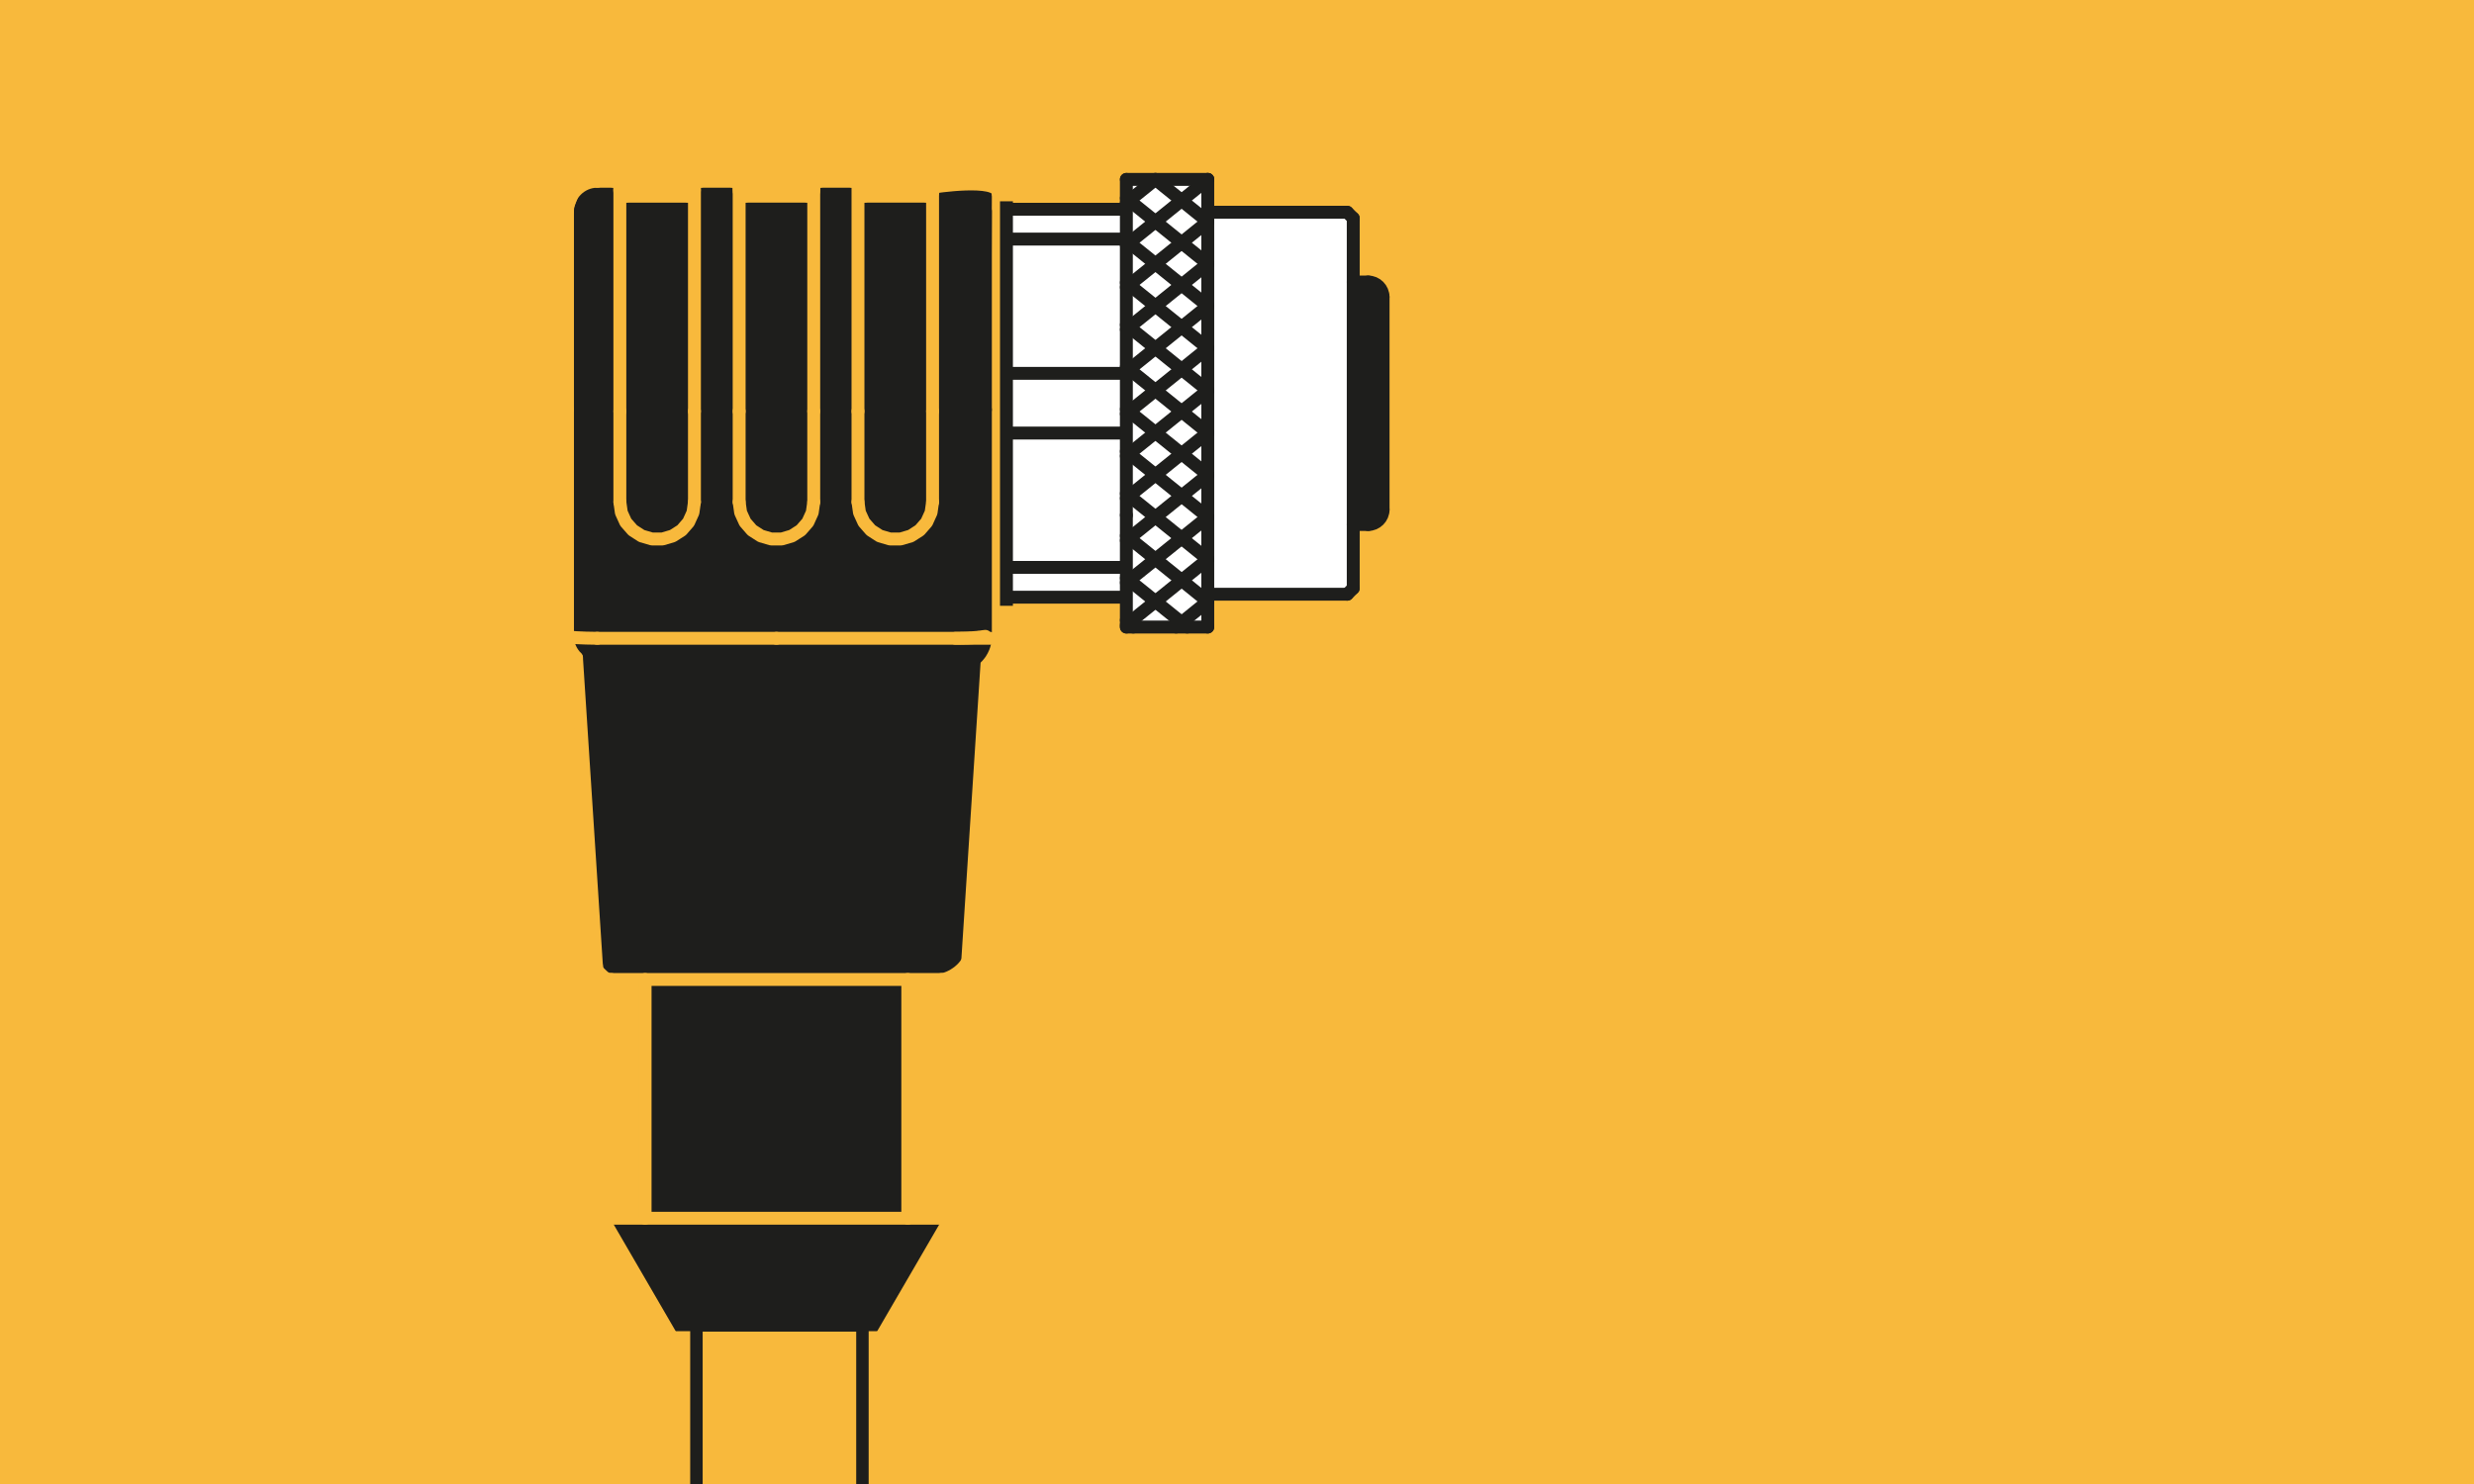 <?xml version="1.0" encoding="UTF-8"?><svg xmlns="http://www.w3.org/2000/svg" viewBox="0 0 600 360"><defs><style>.cls-1,.cls-2,.cls-3{stroke:#1e1e1c;}.cls-1,.cls-2,.cls-3,.cls-4{fill:none;}.cls-1,.cls-2,.cls-4{stroke-linejoin:round;stroke-width:3.13px;}.cls-1,.cls-4{stroke-linecap:round;}.cls-5{fill:#1e1e1c;}.cls-5,.cls-6,.cls-7{stroke-width:0px;}.cls-6{fill:#f8b93c;}.cls-3{stroke-miterlimit:10;stroke-width:3.02px;}.cls-4{stroke:#f8b93c;}.cls-7{fill:#fff;}</style></defs><g id="Ebene_21_Kopie_2"><rect class="cls-6" width="600" height="360"/></g><g id="AL"><polygon class="cls-5" points="164.07 324.49 147.63 295.53 157.55 295.53 157.55 237.61 149.36 237.61 145.75 234.23 140.91 159.61 138.73 156.94 138.73 51.63 140.82 46.14 145.97 43.97 149.95 43.97 151.43 49.01 169.52 49.01 169.52 45.41 178.91 43.97 180.35 47.03 197 47.59 199.9 43.97 207.86 43.97 209.18 47.03 225.96 47.59 228.85 43.97 232.84 43.97 240.56 44.63 240.05 155.02 237.89 159.56 233.05 234.23 229.44 237.61 221.26 237.61 221.26 295.53 231.57 295.53 214.36 324.49 164.07 324.49"/><polygon class="cls-7" points="328.19 142.69 292.91 144.15 292.91 152.11 273.17 152.11 272.98 145.21 244.09 144.87 244.09 50.76 272.46 50.79 273.17 43.52 292.91 43.98 292.91 51.49 326.74 51.49 328.19 142.69"/><rect class="cls-5" x="328.19" y="68.41" width="7.23" height="57.86"/><polyline class="cls-1" points="236.84 159.5 237.01 159.33 237.15 159.17 237.3 159 237.43 158.84 237.55 158.68 237.68 158.51 237.79 158.36 237.89 158.18 237.99 158 238.09 157.85 238.17 157.69 238.26 157.51 238.33 157.34 238.41 157.18 238.48 157.03 238.54 156.86 238.6 156.69 238.65 156.55 238.7 156.39 238.74 156.21 238.78 156.05 238.81 155.91 238.84 155.76 238.87 155.6 238.9 155.46 238.92 155.32 238.93 155.19 238.95 155.02 238.96 154.89 238.97 154.77 238.97 154.63 238.98 154.5 238.98 154.37"/><polyline class="cls-1" points="238.98 99.38 238.98 93.23 238.98 87.13 238.98 81.2 238.98 75.55 238.98 70.29 238.98 65.52 238.98 61.32 238.98 57.77 238.98 54.94 238.98 52.88 238.98 51.63 238.98 51.21"/><line class="cls-1" x1="238.98" y1="154.37" x2="238.98" y2="99.38"/><path class="cls-4" d="M148.26,237.61c-1.9,0-3.49-1.48-3.61-3.38"/><path class="cls-4" d="M235.36,230.63c0,4.17-5.12,6.98-7.01,6.98"/><path class="cls-4" d="M209.66,47.59c-.8,0-1.44-.65-1.44-1.45"/><path class="cls-4" d="M226.31,46.14c0,.8-.66,1.45-1.44,1.45"/><path class="cls-4" d="M197.35,46.14c0,.8-.65,1.45-1.44,1.45"/><path class="cls-4" d="M180.7,47.59c-.79,0-1.44-.65-1.44-1.45"/><path class="cls-4" d="M168.4,46.14c0,.8-.66,1.45-1.44,1.45"/><path class="cls-4" d="M151.75,47.59c-.8,0-1.45-.65-1.45-1.45"/><path class="cls-4" d="M148.85,43.97c.79,0,1.45.65,1.45,1.44"/><path class="cls-4" d="M137.63,51.21c0-3.97,3.27-7.24,7.24-7.24"/><path class="cls-4" d="M177.81,43.97c.79,0,1.45.65,1.45,1.44"/><path class="cls-4" d="M197.35,45.41c0-.79.65-1.44,1.45-1.44"/><path class="cls-4" d="M206.76,43.97c.8,0,1.45.65,1.45,1.44"/><path class="cls-4" d="M168.4,45.41c0-.79.66-1.44,1.45-1.44"/><polyline class="cls-4" points="230.48 295.53 230.08 295.53 228.91 295.53 226.98 295.53 224.34 295.53 221.02 295.53 217.09 295.53 212.63 295.53 207.7 295.53 202.42 295.53 196.89 295.53 191.18 295.53 185.43 295.53 179.72 295.53 174.18 295.53 168.9 295.53 163.98 295.53 159.52 295.53 155.59 295.53 152.27 295.53 149.63 295.53 147.7 295.53 146.53 295.53 146.14 295.53"/><polyline class="cls-4" points="213.64 324.49 213.26 324.49 212.11 324.49 210.25 324.49 207.71 324.49 204.59 324.49 200.98 324.49 196.98 324.49 192.7 324.49 188.31 324.49 183.91 324.49 179.63 324.49 175.64 324.49 172.02 324.49 168.9 324.49 166.36 324.49 164.49 324.49 163.35 324.49 162.97 324.49"/><polyline class="cls-4" points="148.26 237.61 148.63 237.61 149.74 237.61 151.58 237.61 154.09 237.61 157.24 237.61 160.98 237.61 165.21 237.61 169.88 237.61 174.9 237.61 180.15 237.61 185.58 237.61 191.04 237.61 196.45 237.61 201.71 237.61 206.73 237.61 211.4 237.61 215.63 237.61 219.37 237.61 222.52 237.61 225.03 237.61 226.86 237.61 227.97 237.61 228.35 237.61"/><path class="cls-4" d="M139.82,159.54c-1.35-1.32-2.19-3.16-2.19-5.17"/><polyline class="cls-4" points="137.63 51.21 137.63 51.63 137.63 52.88 137.63 54.94 137.63 57.77 137.63 61.32 137.63 65.52 137.63 70.29 137.63 75.55 137.63 81.2 137.63 87.13 137.63 93.23 137.63 99.38"/><line class="cls-4" x1="156.45" y1="295.53" x2="156.45" y2="237.61"/><line class="cls-4" x1="220.16" y1="237.61" x2="220.16" y2="295.53"/><line class="cls-4" x1="162.97" y1="324.49" x2="146.14" y2="295.53"/><line class="cls-4" x1="230.48" y1="295.53" x2="213.64" y2="324.49"/><line class="cls-4" x1="209.66" y1="47.59" x2="224.87" y2="47.59"/><line class="cls-4" x1="180.7" y1="47.59" x2="195.91" y2="47.59"/><line class="cls-4" x1="151.75" y1="47.59" x2="166.95" y2="47.59"/><line class="cls-4" x1="144.65" y1="234.23" x2="139.81" y2="159.61"/><line class="cls-4" x1="144.87" y1="43.97" x2="148.85" y2="43.97"/><line class="cls-4" x1="198.8" y1="43.97" x2="206.76" y2="43.97"/><line class="cls-4" x1="169.84" y1="43.97" x2="177.81" y2="43.97"/><line class="cls-4" x1="137.63" y1="99.38" x2="137.63" y2="154.37"/><polyline class="cls-4" points="197.35 121.79 196.99 124.33 195.92 126.69 194.23 128.63 192.06 130.02 189.59 130.75 187.02 130.75 184.54 130.02 182.38 128.63 180.7 126.69 179.62 124.33 179.26 121.79"/><polyline class="cls-4" points="197.35 45.41 197.35 45.83 197.35 47.03 197.35 49.01 197.35 51.75 197.35 55.19 197.35 59.28 197.35 63.97 197.35 69.16 197.35 74.79 197.35 80.76 197.35 86.98 197.35 93.34 197.35 99.77"/><polyline class="cls-4" points="179.26 99.77 179.26 93.34 179.26 86.98 179.26 80.76 179.26 74.79 179.26 69.16 179.26 63.97 179.26 59.28 179.26 55.19 179.26 51.75 179.26 49.01 179.26 47.03 179.26 45.83 179.26 45.41"/><line class="cls-4" x1="197.35" y1="99.77" x2="197.35" y2="121.79"/><line class="cls-4" x1="179.26" y1="121.79" x2="179.26" y2="99.77"/><polyline class="cls-4" points="226.17 121.79 225.81 124.33 224.74 126.69 223.05 128.63 220.89 130.02 218.41 130.75 215.84 130.75 213.36 130.02 211.21 128.63 209.52 126.69 208.44 124.33 208.08 121.79"/><path class="cls-4" d="M226.17,99.77v-54.36s15.89-2.52,15.89,1.45"/><polyline class="cls-4" points="208.08 99.77 208.08 93.34 208.08 86.98 208.08 80.76 208.08 74.79 208.08 69.16 208.08 63.97 208.08 59.28 208.08 55.19 208.08 51.75 208.08 49.01 208.08 47.03 208.08 45.83 208.08 45.41"/><line class="cls-4" x1="226.17" y1="99.77" x2="226.17" y2="121.79"/><line class="cls-4" x1="208.08" y1="121.79" x2="208.08" y2="99.77"/><polyline class="cls-4" points="168.42 121.79 168.06 124.33 166.99 126.69 165.31 128.63 163.13 130.02 160.66 130.75 158.1 130.75 155.61 130.02 153.46 128.63 151.76 126.69 150.69 124.33 150.33 121.79"/><polyline class="cls-4" points="168.42 45.41 168.42 45.83 168.42 47.03 168.42 49.01 168.42 51.75 168.42 55.19 168.42 59.28 168.42 63.97 168.42 69.16 168.42 74.79 168.42 80.76 168.42 86.98 168.42 93.34 168.42 99.77"/><polyline class="cls-4" points="150.33 99.77 150.33 93.34 150.33 86.98 150.33 80.76 150.33 74.79 150.33 69.16 150.33 63.97 150.33 59.28 150.33 55.19 150.33 51.75 150.33 49.01 150.33 47.03 150.33 45.83 150.33 45.41"/><line class="cls-4" x1="168.42" y1="99.77" x2="168.42" y2="121.79"/><line class="cls-4" x1="150.33" y1="121.79" x2="150.33" y2="99.77"/><polyline class="cls-4" points="238.98 154.37 238.97 154.37 238.96 154.37 238.95 154.37 238.92 154.38 238.88 154.38 238.84 154.38 238.79 154.4 238.73 154.4 238.66 154.41 238.58 154.41 238.5 154.44 238.41 154.44 238.31 154.45 238.2 154.47 238.08 154.48 237.96 154.5 237.83 154.53 237.69 154.54 237.54 154.54 237.38 154.56 237.22 154.59 237.05 154.61 236.96 154.61 236.87 154.63 236.78 154.63 236.68 154.64 236.59 154.64 236.49 154.66 236.39 154.66 236.29 154.67 236.2 154.67 236.09 154.69 235.99 154.69 235.87 154.71 235.77 154.71 235.66 154.73 235.56 154.73 235.45 154.73 235.34 154.74 235.22 154.74 235.1 154.74 234.99 154.77 234.87 154.77 234.75 154.77 234.63 154.78 234.52 154.78 234.4 154.79 234.27 154.79 234.16 154.79 234.03 154.79 233.91 154.79 233.79 154.82 233.66 154.82 233.54 154.82 233.41 154.82 233.28 154.82 233.16 154.82 233.02 154.82 232.9 154.84 232.77 154.84 232.64 154.84 232.52 154.84 232.39 154.84 232.26 154.84 232.13 154.84 232 154.84 231.87 154.84 231.74 154.84"/><polyline class="cls-4" points="144.87 154.84 142.1 154.79 139.75 154.69 138.18 154.56 137.63 154.37"/><line class="cls-4" x1="240.05" y1="154.84" x2="188.31" y2="154.84"/><line class="cls-4" x1="188.31" y1="154.84" x2="144.87" y2="154.84"/><polyline class="cls-1" points="328.19 142.69 328.19 142.33 328.19 141.17 328.19 139.3 328.19 136.68 328.19 133.43 328.19 129.54 328.19 125.14 328.19 120.26 328.19 115 328.19 109.44 328.19 103.68 328.19 97.82 328.19 91.96 328.19 86.2 328.19 80.64 328.19 75.37 328.19 70.5 328.19 66.08 328.19 62.21 328.19 58.94 328.19 56.35 328.19 54.46 328.19 53.32 328.19 52.94"/><polyline class="cls-1" points="273.17 152.11 273.17 151.64 273.17 150.25 273.17 147.98 273.17 144.84 273.17 140.89 273.17 136.21 273.17 130.89 273.17 124.97"/><polyline class="cls-1" points="273.17 124.97 273.17 118.98 273.17 112.67 273.17 106.15 273.17 99.5 273.17 92.81 273.17 86.2 273.17 79.77 273.17 73.61 273.17 67.83 273.17 62.49 273.17 57.69 273.17 53.5 273.17 49.98 273.17 47.19 273.17 45.16 273.17 43.94 273.17 43.52"/><path class="cls-1" d="M335.43,123.62c0,1.98-1.63,3.62-3.61,3.62"/><path class="cls-1" d="M331.81,68.41c1.98,0,3.61,1.64,3.61,3.62"/><polyline class="cls-1" points="335.43 123.62 335.43 123.22 335.43 122.05 335.43 120.15 335.43 117.59 335.43 114.39 335.43 110.72 335.43 106.63 335.43 102.29 335.43 97.82 335.43 93.34 335.43 88.99 335.43 84.92 335.43 81.24 335.43 78.06 335.43 75.48 335.43 73.58 335.43 72.42 335.43 72.02"/><line class="cls-2" x1="245.42" y1="144.87" x2="273.22" y2="144.87"/><line class="cls-2" x1="273.76" y1="50.76" x2="245.42" y2="50.76"/><line class="cls-2" x1="272.46" y1="137.64" x2="245.42" y2="137.64"/><line class="cls-2" x1="245.42" y1="105.06" x2="272.46" y2="105.06"/><line class="cls-2" x1="245.42" y1="58" x2="273.76" y2="58"/><line class="cls-2" x1="273.76" y1="90.57" x2="245.42" y2="90.57"/><line class="cls-1" x1="328.19" y1="142.69" x2="326.74" y2="144.15"/><line class="cls-1" x1="326.74" y1="51.49" x2="328.19" y2="52.94"/><line class="cls-1" x1="293.86" y1="51.49" x2="326.73" y2="51.49"/><line class="cls-1" x1="326.73" y1="144.15" x2="293.86" y2="144.15"/><line class="cls-1" x1="331.81" y1="127.23" x2="328.19" y2="127.23"/><line class="cls-1" x1="328.19" y1="68.41" x2="331.81" y2="68.41"/><line class="cls-1" x1="273.17" y1="150.44" x2="274.83" y2="152.11"/><polyline class="cls-1" points="292.91 43.52 292.91 43.98 292.91 45.37 292.91 47.65 292.91 50.79"/><polyline class="cls-1" points="292.91 50.79 292.91 54.35 292.91 58.52 292.91 63.25 292.91 68.46 292.91 74.09 292.91 80.06 292.91 86.28 292.91 92.66 292.91 99.11 292.91 105.54 292.91 111.86 292.91 118 292.91 123.83 292.91 129.31 292.91 134.35 292.91 138.86 292.91 142.78 292.91 146.07 292.91 148.69 292.91 150.58 292.91 151.72 292.91 152.11"/><line class="cls-1" x1="273.17" y1="43.52" x2="292.91" y2="43.52"/><line class="cls-1" x1="292.91" y1="152.11" x2="273.17" y2="152.11"/><line class="cls-1" x1="280.22" y1="43.52" x2="292.91" y2="53.76"/><line class="cls-1" x1="273.17" y1="48.07" x2="292.91" y2="64"/><line class="cls-1" x1="273.17" y1="58.31" x2="292.91" y2="74.24"/><line class="cls-1" x1="273.17" y1="68.55" x2="292.91" y2="84.48"/><line class="cls-1" x1="273.17" y1="78.79" x2="292.91" y2="94.71"/><line class="cls-1" x1="273.17" y1="89.02" x2="292.91" y2="104.95"/><line class="cls-1" x1="273.17" y1="99.26" x2="292.91" y2="115.19"/><line class="cls-1" x1="273.17" y1="109.5" x2="292.91" y2="125.42"/><line class="cls-1" x1="273.17" y1="119.74" x2="292.91" y2="135.68"/><line class="cls-1" x1="273.17" y1="129.96" x2="292.91" y2="145.9"/><line class="cls-1" x1="273.17" y1="140.22" x2="287.92" y2="152.11"/><line class="cls-1" x1="280.22" y1="43.52" x2="273.17" y2="49.21"/><line class="cls-1" x1="292.91" y1="43.52" x2="273.17" y2="59.45"/><line class="cls-1" x1="292.91" y1="53.76" x2="273.17" y2="69.68"/><line class="cls-1" x1="292.91" y1="64" x2="273.17" y2="79.93"/><line class="cls-1" x1="292.91" y1="74.24" x2="273.17" y2="90.17"/><line class="cls-1" x1="292.91" y1="84.48" x2="273.17" y2="100.4"/><line class="cls-1" x1="292.91" y1="94.71" x2="273.17" y2="110.63"/><line class="cls-1" x1="292.91" y1="104.95" x2="273.17" y2="120.87"/><line class="cls-1" x1="292.91" y1="115.19" x2="273.17" y2="131.12"/><line class="cls-1" x1="292.91" y1="125.42" x2="273.17" y2="141.34"/><line class="cls-1" x1="292.91" y1="135.68" x2="273.17" y2="151.6"/><line class="cls-1" x1="292.91" y1="145.9" x2="285.23" y2="152.11"/><line class="cls-2" x1="244.09" y1="48.83" x2="244.09" y2="146.96"/><polyline class="cls-3" points="209.16 360.79 209.16 321.52 168.9 321.52 168.9 360.79"/></g></svg>